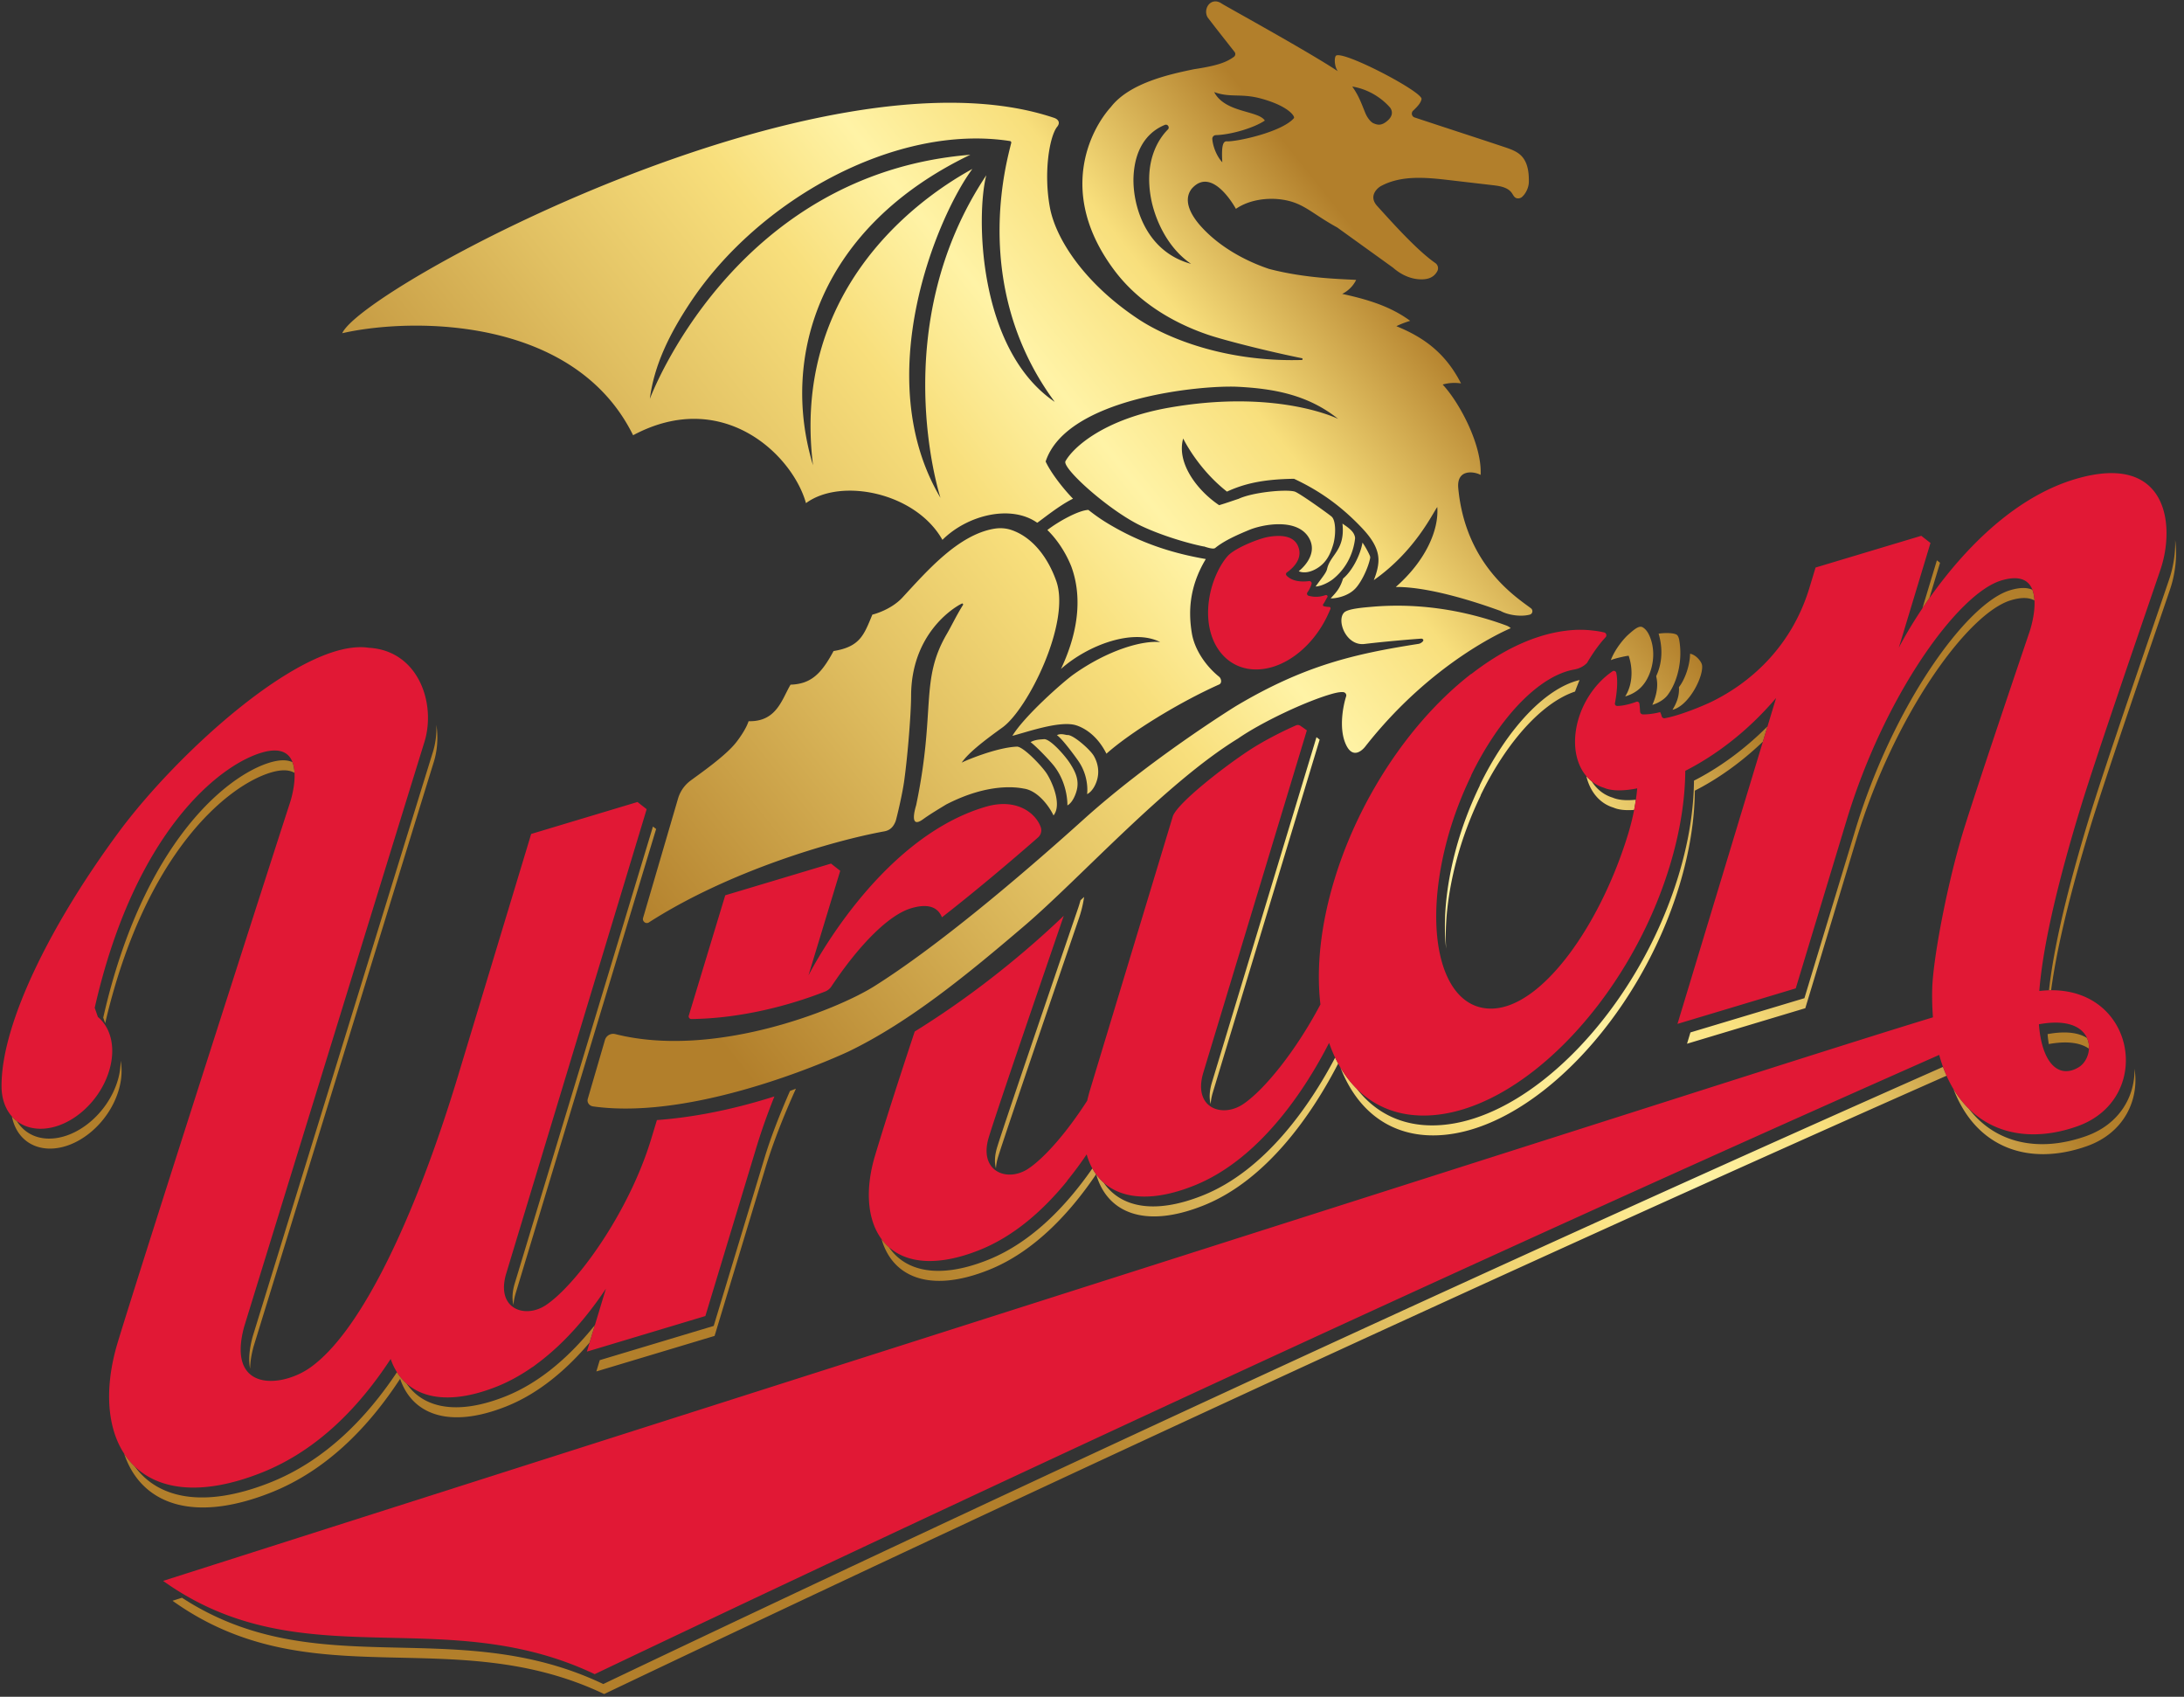 <svg xmlns="http://www.w3.org/2000/svg" width="206" height="160">
  <rect width="100%" height="100%" fill="#333333" stroke="none"/>
  <defs>
    <linearGradient id="a" x1="25.005%" x2="75.005%" y1="65.282%" y2="34.713%">
      <stop offset="0%" stop-color="#B27F2B"/>
      <stop offset="15.07%" stop-color="#B27F2B"/>
      <stop offset="44.83%" stop-color="#E1C062"/>
      <stop offset="61.29%" stop-color="#F8DF7C"/>
      <stop offset="72.04%" stop-color="#FFF3A6"/>
      <stop offset="83.87%" stop-color="#F8DF7C"/>
      <stop offset="100%" stop-color="#B27F2B"/>
    </linearGradient>
  </defs>
  <g fill="none" fill-rule="evenodd">
    <path fill="url(#a)" fill-rule="nonzero" d="M183.27 100.603c.106.29.225.56.344.828-62.812 27.794-126.628 58.311-126.628 58.311-14.362-6.84-27.66.53-40.714-8.796l.893-.284c12.741 8.301 25.734 1.468 39.738 8.137 0 0 63.64-30.432 126.368-58.196zM56.114 124.946l-.497 1.644c-2.149 2.535-4.767 4.791-7.843 6.02-5.525 2.207-8.927.672-10.034-2.593-2.923 4.472-6.889 8.634-12.202 10.733-7.64 3.019-12.335.856-13.833-3.69v.002l.177.258c.183.254.382.493.596.718l.219.22c2.15 2.999 6.45 4.042 12.758 1.548 5.188-2.049 9.088-6.065 11.99-10.417.248.393.545.741.885 1.046 1.53 2.28 4.68 3.102 9.361 1.233 3.358-1.342 6.171-3.906 8.423-6.722zm18.957-22.284c-1.142 2.527-2.162 5.112-2.864 7.43l-4.806 15.88-11.153 3.35.322-1.064 10.748-3.228 4.806-15.881c.582-1.919 1.436-4.106 2.391-6.277.186-.07.371-.139.556-.21zM41.162 68.345c.177 1.177.098 2.4-.244 3.5-1.135 3.646-16.993 55.104-16.993 55.104-.224.813-.326 1.51-.333 2.108-.157-.764-.104-1.763.25-3.051 0 0 15.859-51.458 16.993-55.104.252-.81.355-1.683.327-2.557zm20.427 9.594.298.232L48.64 121.95c-.122.403-.187.77-.206 1.105-.144-.538-.127-1.22.123-2.049l13.03-43.066zm41.449 32.235c.107.193.225.377.353.553-2.47 3.652-5.858 7.315-10.115 9.015-5.7 2.28-9.138.58-10.128-2.907.206.28.437.535.695.764 1.532 2.265 4.684 3.067 9.35 1.2 4.105-1.64 7.4-5.105 9.845-8.625zm22.897-10.45c.091.192.188.377.287.558-2.404 4.67-6.683 10.983-12.694 13.385-5.707 2.284-9.147.563-10.132-2.933.208.286.441.549.704.782 1.534 2.265 4.682 3.074 9.346 1.208 5.847-2.338 10.053-8.373 12.49-13zm-23.68-15.146c-.06.408-.139.808-.24 1.194-.011.045-.024.09-.036.133-.055.2-.113.396-.177.586v.002c-.35 1.029-6.892 20.116-7.654 22.584-.123.399-.189.762-.21 1.094-.145-.537-.127-1.217.128-2.037.762-2.468 7.303-21.556 7.653-22.584v-.002c.064-.19.123-.387.178-.586l.018-.07zm99.076 16.198c.467 2.872-.93 6.039-4.486 7.3-5.347 1.894-10.422.28-12.592-5.394.426.708.912 1.325 1.446 1.854 2.576 3.364 6.73 4.132 11.063 2.596 3.17-1.123 4.62-3.762 4.57-6.356zm-189.952-.751c.157.833.111 1.78-.19 2.787-.931 3.132-3.897 5.59-6.629 5.493-1.842-.068-3.1-1.286-3.437-3.031.14.159.294.302.46.432.598.976 1.594 1.608 2.895 1.657 2.732.097 5.697-2.362 6.63-5.494.192-.645.271-1.262.27-1.844zm155.336-31.53-.436 1.44c-2.132 2.038-4.355 3.57-6.417 4.619-.022 2.74-.492 5.77-1.469 8.978-3.852 12.646-14.055 23.178-22.785 23.522-4.406.176-7.586-2.285-9.17-6.381.443.748.958 1.411 1.535 1.988 1.768 2.296 4.332 3.579 7.553 3.45 8.73-.344 18.932-10.876 22.785-23.522.977-3.209 1.446-6.239 1.468-8.978 2.229-1.133 4.649-2.824 6.936-5.116zM129.377 57.22c4.319-.379 8.65.275 12.681 1.754.155.056.325.148.439.262-.447.193-7.47 3.189-13.725 11.164-.23.294-1.243 1.37-1.92-.432-.512-1.369-.217-3.234.118-4.304.055-.177-.055-.343-.218-.388l-.012-.004c-.035-.007-.143-.024-.365 0-.11.012-.25.035-.421.075-.086.02-.18.043-.284.072-2.515.705-6.724 2.712-8.903 4.226-6.853 4.206-14.893 13.173-20.134 17.648-5.316 4.538-10.816 9.068-16.59 11.857 0 0-13.956 6.608-24.102 5.18-.353-.05-.6-.37-.5-.714l1.62-5.553c.123-.42.558-.657.982-.55 9.291 2.34 20.852-2.272 24.402-4.502 5.89-3.7 13.607-10.195 19.781-15.76 6.165-5.557 13.85-10.36 14.296-10.637l.02-.013c6.533-3.898 11.335-4.961 17.276-5.89.224-.035.679-.377.27-.491-.04-.004-2.9.206-5.385.504-1.734.209-2.663-2.21-1.925-2.963.354-.362 1.823-.473 2.599-.541zm-5.203 12.292.298.232-10.073 33.259c-.122.404-.187.771-.206 1.106-.145-.538-.127-1.22.123-2.05l9.858-32.547zm69.076 27.98c1.725-.297 2.88-.074 3.605.391.143.322.198.667.18 1.005-.717-.51-1.901-.763-3.703-.453-.03.003-.057.01-.086.017-.046-.296-.086-.603-.112-.937.04-.01.076-.018.116-.023zm-3.661-41.833c.952-.286 1.634-.264 2.113-.043.117.302.177.645.196 1.006-.483-.276-1.195-.33-2.227-.02-4.122 1.237-11.054 10.92-14.59 22.603l-4.8 15.865-11.157 3.35.322-1.065 10.751-3.229L175 78.261c3.536-11.683 10.467-21.365 14.59-22.602zM25.457 71.905c.966-.29 1.653-.262 2.132-.031.115.301.173.644.191 1.004-.482-.284-1.197-.343-2.24-.03-4.041 1.215-11.844 7.487-15.62 23.637l-.183-.525c3.737-16.464 11.643-22.83 15.72-24.055zm179.708-21c.227 1.553-.002 3.263-.486 4.687-1.443 4.258-6.003 17.415-7.56 22.528-1.253 4.122-2.98 10.228-3.655 15.265-.066 0-.13-.003-.199-.002.57-5.197 2.439-11.823 3.772-16.206 1.556-5.113 6.116-18.27 7.559-22.529.388-1.14.61-2.463.569-3.744zm-56.176 13.22c-.15.359-.294.721-.428 1.087-1.853.615-3.78 2.18-5.545 4.38-.06.074-.119.15-.178.225-.125.16-.25.322-.374.49l-.093.128c-.242.33-.48.674-.714 1.028-.716 1.086-1.394 2.271-2.007 3.54l.016.004c-.938 1.935-1.742 4.04-2.323 6.257-.788 3.014-1.082 5.816-.941 8.195-.293-2.567-.037-5.715.858-9.138.581-2.217 1.386-4.322 2.323-6.257l-.015-.003c.613-1.27 1.29-2.455 2.007-3.541.234-.354.471-.698.714-1.029l.092-.128c.124-.167.249-.329.374-.489.059-.076.119-.15.179-.225 1.927-2.404 4.049-4.047 6.055-4.524zM93.772 49.858c.558-.095 1.128-.058 1.662.13 2.072.726 3.466 2.73 4.198 4.807 1.378 3.905-2.676 12.073-5.079 13.803-1.837 1.323-3.213 2.401-3.848 3.32.169-.115 3.242-1.435 5.21-1.513.588-.023 2.323 1.794 2.8 2.515.478.72 1.492 2.928.656 3.974-.428-.906-1.502-2.343-2.795-2.531-.661-.129-3.331-.565-7.333 1.498-.66.404-1.498.898-2.178 1.391-1.415 1.026-.667-1.245-.647-1.341 1.87-8.966.327-11.741 2.889-16.133.46-.79.89-1.72 1.523-2.729.048-.076-.03-.173-.11-.133-.87.423-4.766 2.918-4.783 8.696-.005 1.637-.3 5.435-.64 7.938-.206 1.512-.76 3.71-.807 3.845-.22.613-.58.907-1.08.998-4.78.863-14.635 3.723-22.212 8.59-.283.181-.638-.108-.54-.43L63.96 75.28c.2-.66.603-1.243 1.156-1.657.776-.582 3.308-2.321 4.315-3.614 0 0 .889-1.107 1.178-2.003 2.65.067 3.14-2.073 3.954-3.437l.01.009v-.017c1.918-.063 2.895-1.02 4.05-3.17 2.519-.406 2.871-1.54 3.66-3.435.137-.027 1.738-.447 2.812-1.583 2.36-2.553 5.288-5.939 8.676-6.516zm55.854 23.321c.154.183.323.348.506.494.475.75 1.153 1.293 1.981 1.54.51.225 1.262.295 2.185.198-.046.316-.098.635-.162.961-.81.062-1.477-.012-1.94-.216-1.29-.385-2.218-1.48-2.57-2.977zm-51.174-3.477c.583-.076 2.03 1.58 2.476 2.283.446.702.937 1.565.595 2.667-.339 1.097-.844 1.292-.844 1.292s.08-1.976-1.242-3.695c-.383-.498-1.64-1.818-2.23-2.27.456-.263 1.06-.253 1.245-.277zm1.239-.379c.406-.21.846.002 1.008-.012.51-.04 2.124 1.354 2.482 1.982.357.629.577 1.497.235 2.44-.34.937-.877 1.15-.877 1.15s.237-1.6-.84-3.146c-.312-.448-1.507-2.081-2.008-2.414zm2.967-21.24c.906.707 1.547 1.131 2.6 1.72 2.691 1.503 5.441 2.387 8.478 2.912-1.67 2.766-1.61 5.212-1.32 6.986.25 1.526 1.288 3.075 2.564 4.104.233.187.288.615.015.737-3.778 1.688-8.353 4.497-10.634 6.528-1.109-2.217-2.77-2.667-3.033-2.724-1.573-.345-4.453.686-5.838 1.039 1.137-1.878 4.816-5.115 5.773-5.793 3.315-2.349 6.56-3.219 8.17-3.044-2.553-1.312-6.803.263-9.36 2.53 1.878-3.97 1.879-7.244.962-9.694-.57-1.41-1.417-2.607-2.246-3.407 1.121-.86 3.003-1.874 3.869-1.893zm56.754 13.559c.58.107 1.07.751 1.125 1.058.182 1.017-1.196 3.838-2.782 4.231.416-.684.655-1.34.609-2.14.563-.708 1.037-2.061 1.048-3.15zm-2.967-1.892c.57-.089 1.572-.093 1.769.158.145.185.176.431.21.664.25 1.722-.169 3.672-1.117 4.953-.33.447-.919.781-1.452.94.747-1.68.347-2.595.367-2.71.017-.106.915-1.654.223-4.005zm-2.905.135c.657-.595 1.084-.918 1.403-.734.257.149.453.408.6.717.52 1.102.505 2.445.073 3.585-.431 1.14-1.155 1.872-2.324 2.216.685-1.067.761-2.56.33-3.828-.014-.04-1.33.234-1.685.408.415-1.104 1.286-2.077 1.603-2.364zM113.9 1.632c-.466-.848.353-1.964 1.33-1.298.171.138 7.896 4.373 10.794 6.275l.185.11c-.275-.244-.397-1.086-.235-1.416.31-.781 8.255 3.358 8.109 4.043-.073.343-.322.645-.794 1.089-.21.197-.137.55.137.64 2.786.927 5.738 1.877 8.498 2.8.587.197 1.202.41 1.619.869.576.634.676 1.569.661 2.425-.008.44-.222 1.005-.62 1.382-.164.155-.431.21-.627.098-.166-.096-.245-.288-.355-.445-.376-.539-1.11-.66-1.763-.737l-4.154-.484c-2.176-.253-4.512-.479-6.437.566-.277.15-1.225.91-.347 1.878 1.499 1.654 3.77 4.186 5.482 5.378.246.171.328.5.186.765-.351.659-1.004.825-1.786.76-.89-.076-1.723-.5-2.39-1.09l-5.263-3.79c-2.427-1.327-3.155-2.324-5.18-2.626-1.418-.212-3.142.015-4.377.87 0 0-2.212-4.126-4.17-1.898-.904 1.174.059 2.646.875 3.552 1.817 2.017 4.328 3.309 6.423 4.011 3.492.912 6.836.945 8.214 1.035-.276.569-.748 1.04-1.317 1.317 2.2.49 4.445 1.094 6.413 2.542-.34.103-.933.312-1.3.507 2.513 1.02 4.606 2.476 6.096 5.393-.644-.089-1.219-.04-1.731.109 1.602 1.714 3.729 5.725 3.578 8.519-.584-.323-2.281-.602-2.106 1.261.684 7.278 5.517 10.3 6.856 11.32.22.168.16.524-.109.595-.875.232-2.096.034-2.786-.362.068.056-5.885-2.28-9.855-2.245 2.805-2.457 4.079-5.358 3.913-7.54-.486.686-2.137 4.19-5.987 6.894.112-.282.213-.568.29-.861.096-.373.163-.757.147-1.142-.047-1.147-.81-2.131-1.602-2.963-1.89-1.984-3.876-3.43-6.36-4.59-2.951.039-4.734.476-6.325 1.21-2.777-2.173-4.13-5.011-4.13-5.011-.655 2.329 1.352 4.926 3.39 6.289.605-.175 1.28-.418 1.841-.6 1.325-.62 4.418-.915 5.272-.687.424.113 3.298 2.177 3.509 2.377.42.4.383 1.812.134 2.639-.249.827-.619 1.73-1.628 2.288-1.01.558-1.617.209-1.617.209s1.865-1.404 1.017-3.041c-1.058-2.044-4.443-1.372-5.7-.847-.929.388-2.297.96-3.195 1.697-.144.118-.556.029-1.09-.154l.007.016c-1.601-.319-4.014-1.063-5.755-1.875-3.031-1.379-7.654-5.516-7.287-6.171.753-1.344 3.692-3.982 9.791-5.05 9.905-1.732 15.574.893 15.909 1.054l.016.007c-2.868-2.295-6.12-2.854-9.456-3.026-3.35-.172-16.142 1-18.132 7.046.47 1.03 1.636 2.542 2.58 3.507-1.31.637-2.982 2.015-3.373 2.268-2.486-1.743-6.581-.735-8.943 1.613-2.51-4.462-9.567-5.897-12.87-3.462-1.277-4.575-7.872-10.91-16.306-6.402-5.537-11.22-20.857-11.122-27.435-9.622 1.953-4.348 45.324-27.666 67.149-20.305.353.12.645.432.254.877-.717.988-1.253 4.34-.655 7.57.553 2.985 3.276 7.167 8.322 10.515 2.718 1.803 8.242 4.086 15.492 3.866l.013-.154c-3.326-.67-7.357-1.705-8.814-2.191-2.731-.913-6.412-2.724-8.961-6.145-5.374-7.212-2.234-13.222-.299-15.363 1.77-2.281 5.566-3.093 7.846-3.565 2.043-.31 3-.607 3.758-1.168a.321.321 0 0 0 .064-.458c-.616-.79-1.697-2.148-2.548-3.267zm68.792 51.204.298.231-1.013 3.351c-.23.327-.451.646-.655.951l1.37-4.533zm-54.18-1.674c.263.383.49.787.68 1.207.038.082.061.176.043.264-.164.807-.687 2.005-1.274 2.726-.828 1.016-2.348 1.097-2.444 1.057.563-.609.873-.939 1.166-1.863.86-.718 1.625-2.197 1.83-3.39zm-1.888-1.789c.357.25.694.465.946.776.185.228.257.506.243.628-.18 1.553-.928 2.903-2.066 3.82-.396.32-1.154.7-1.657.705.716-.976 1.006-1.304 1.086-1.66.306-1.368 1.719-1.734 1.448-4.269zM95.26 13.3c-10.708-1.662-23.729 5.474-30.21 15.32-1.858 2.821-3.346 5.763-3.754 8.99 0 0 7.84-21.2 30.23-23.018-14.07 6.757-17.99 18.912-14.84 29.28-1.976-15.938 9.04-24.656 15.029-27.94-3.277 4.419-9.746 19.64-3.006 31.013-.104-.321-5.162-16.194 4.322-30.42-.959 3.647-.855 16.411 6.453 21.37-6.962-9.43-5.21-19.689-4.385-23.261.115-.497.225-.93.282-1.15a.148.148 0 0 0-.121-.184zm14.899-1.091c.198-.2-.023-.537-.283-.432-1.304.523-2.805 1.845-2.957 4.838-.125 2.476.983 7.065 5.427 8.267-2.327-1.588-3.435-4.346-3.775-6.15-.649-3.433.61-5.542 1.588-6.523zm4.365-3.527c1.034 1.977 4.153 1.718 4.78 2.687-1.043.7-3.183 1.331-4.624 1.374-.194.006-.348.177-.332.37.064.755.44 1.654.943 2.19-.073-1.282-.005-1.997.41-1.975.936.052 5.21-.875 6.343-2.185.13-.153-.486-1.134-3.09-1.847-1.902-.52-2.893-.054-4.43-.614zm13.025-.522c.632.907.827 1.506 1.232 2.499.178.436.508.849.75.957.31.138.657.258 1.136-.073.935-.646.58-1.252.414-1.437-.913-1.021-2.18-1.722-3.532-1.946z"/>
    <path fill="#E11835" d="M195.806 45.159c8.607-2.527 9.417 4.309 7.97 8.566-1.444 4.259-6.003 17.414-7.56 22.527-1.419 4.666-3.445 11.875-3.865 17.195 8.999-1.062 11.097 10.097 3.59 12.757-5.746 2.037-11.183.027-13.031-6.73-62.87 27.815-126.815 58.393-126.815 58.393-14.36-6.839-27.657.53-40.71-8.795 0 0 104.534-33.328 142.292-45.363 12.503-3.987 19.934-6.343 24.644-7.778a25.806 25.806 0 0 1-.07-2.678c.074-2.911 1.48-10.253 3.038-15.223 1.562-4.972 5.767-17.344 6.144-18.463.516-1.544 1.458-6.07-2.664-4.83-4.122 1.236-11.053 10.917-14.589 22.6l-4.8 15.863-11.156 3.35 9.302-30.734c-2.734 3.216-5.798 5.464-8.565 6.87-.021 2.74-.49 5.769-1.468 8.978-3.851 12.644-14.053 23.176-22.782 23.52-4.572.182-7.83-2.47-9.347-6.845-2.397 4.676-6.69 11.042-12.732 13.457-5.712 2.286-9.153.56-10.134-2.943-.566.836-1.181 1.671-1.842 2.485l-.005.031c-2.222 2.728-4.977 5.192-8.247 6.498-1.324.53-2.525.845-3.603.973-5.82.703-8.032-4.042-6.248-9.93 1.09-3.613 2.525-8.02 3.727-11.643 4.385-2.711 9.307-6.378 14.058-10.913-1.928 5.637-6.152 17.905-7.062 20.85-.766 2.473.607 3.665 2.177 3.547.518-.043 1.057-.227 1.546-.554 1.513-1.013 3.598-3.373 5.544-6.398.077-.316.157-.638.254-.962l7.828-25.865c.478-1.352 5.527-5.216 7.79-6.592.212-.13 1.74-1.062 3.825-1.98a.422.422 0 0 1 .404.033c.249.164.622.437.622.437l-9.763 32.262c-1.012 3.347 1.76 4.315 3.747 2.988 1.98-1.327 4.955-4.973 7.296-9.407-.4-3.408.003-7.445 1.33-11.799.698-2.293 1.608-4.514 2.679-6.619.19-.375.386-.745.586-1.113l.098-.176c.188-.34.38-.675.575-1.007l.087-.147c2.473-4.168 5.564-7.747 8.86-10.302l.031-.003c1.297-1.002 2.623-1.857 3.956-2.518l.059-.029c.196-.096.392-.188.589-.277l.128-.056c.186-.082.373-.162.559-.236.038-.016.077-.03.116-.045.323-.127.646-.24.968-.344.09-.028.178-.06.267-.086.12-.036.24-.067.358-.1.129-.035.257-.07.385-.101.11-.027.22-.051.328-.075.14-.03.28-.06.42-.085.1-.019.2-.036.3-.053.158-.025.315-.046.473-.065.081-.01.163-.022.245-.03.24-.025.477-.043.715-.053.28-.011.552-.008.82.002.266.012.527.034.783.065.357.039.706.097 1.045.175.205.046.279.302.136.455-.971 1.043-1.737 2.404-1.737 2.404-.319.345-.753.555-1.215.637-2.099.372-4.343 2.062-6.372 4.593-.06.074-.119.149-.178.225-.126.16-.25.322-.375.489l-.092.128c-.242.33-.48.675-.713 1.029-.718 1.086-1.395 2.27-2.008 3.54l.016.003c-.937 1.935-1.742 4.04-2.323 6.256-2.316 8.853-.37 15.883 4.35 15.71 4.714-.173 10.184-7.914 12.798-16.542.454-1.52.715-2.907.834-4.223-1.358.273-2.455.246-3.13-.052-1.895-.565-3.03-2.648-2.668-5.307.318-2.337 1.709-4.49 3.473-5.683.13-.088.311-.013.346.14.194.863.027 2.089-.122 2.87-.028.143.07.26.215.261.575.003 1.367-.224 1.8-.392.132-.05.273.038.292.179.038.283.053.548.066.759.01.14.123.246.264.25.624.02 1.494-.164 1.624-.219.02.04.095.183.146.385.032.13.155.22.286.197 1.392-.245 3.595-1.154 4.439-1.566 3.495-1.706 7.487-5.037 9.216-10.746l.574-1.898 9.97-2.993.87.676-2.988 9.883c.012-.03 6.465-12.914 16.706-15.925zM11.186 78.484c5.59-7.56 17.437-18.328 23.602-17.401 4.676.266 6.373 5.245 5.241 8.895-1.135 3.645-16.992 55.099-16.992 55.099-1.7 6.189 3.464 5.8 6.175 3.913 4.963-3.46 10.076-14.63 13.967-27.464l6.923-22.888 10.026-3.012.867.677-13.244 43.774c-1.011 3.347 1.761 4.312 3.747 2.985 2.867-1.92 7.815-8.69 9.932-15.692l.001-.003.53-1.749c2.756-.202 6.528-.778 11.083-2.23-.624 1.56-1.205 3.17-1.708 4.83l-4.805 15.88-11.152 3.349.001-.005-.024.007 1.792-5.928c-1.672 2.505-3.781 5.02-6.302 6.931l-.268.202c-.114.083-.223.172-.338.253l.003-.015c-1.052.738-2.171 1.37-3.36 1.846-5.525 2.206-8.926.67-10.033-2.594-2.923 4.472-6.888 8.634-12.201 10.732-11.617 4.59-16.434-2.797-13.534-12.332 2.11-6.97 15.682-49.195 16.198-50.73.52-1.543 1.46-6.071-2.661-4.834-4.076 1.225-11.981 7.59-15.719 24.054l.3.86c1.232 1.02 1.708 2.914 1.07 5.048-.932 3.131-3.897 5.59-6.629 5.493-2.064-.076-3.399-1.595-3.52-3.685l-.006-.047c-.002-.078-.002-.159-.003-.242 0-.072-.003-.144.001-.216.066-5.971 4.79-15.306 11.04-23.76zm184.878 22.155c1.638-.993 1.686-4.99-3.635-4.074a.9.9 0 0 0-.115.023c.299 3.827 1.955 5.138 3.75 4.051zM92.972 76.076c3.064-.898 4.823.747 5.207 1.967.105.338-.012.703-.28.936-2.644 2.312-5.842 5.017-9.052 7.519-.35-.87-1.184-1.37-2.917-.85-2.06.617-4.821 3.343-7.511 7.371-.142.211-.34.38-.577.472-3.31 1.305-7.925 2.545-12.633 2.6-.168.001-.29-.163-.24-.324l3.438-11.344 9.977-2.99.868.679-2.998 9.874c.026-.044 6.48-12.908 16.718-15.91zm26.688-25.454c1.087-.18 2.326-.15 2.767.86.525 1.202-.508 2.118-1.039 2.491-.113.08-.12.215-.023.315.294.3.888.655 2.106.507.154-.019.282.12.239.27-.086.285-.227.563-.387.787-.093.129-.033.298.135.336.344.079.837.179 1.564-.07.098-.034.265.05.167.208-.176.283-.242.467-.377.64-.077.1.006.19.072.203.165.033.326.067.486.062.125-.004.144.127.122.188-.021.058-.254.576-.35.773-1.283 2.613-3.621 4.607-6.067 4.898-3.327.396-5.592-2.502-5.045-6.474.295-2.131 1.277-3.676 1.82-4.239.679-.704 2.851-1.596 3.81-1.755z"/>
  </g>
</svg>
